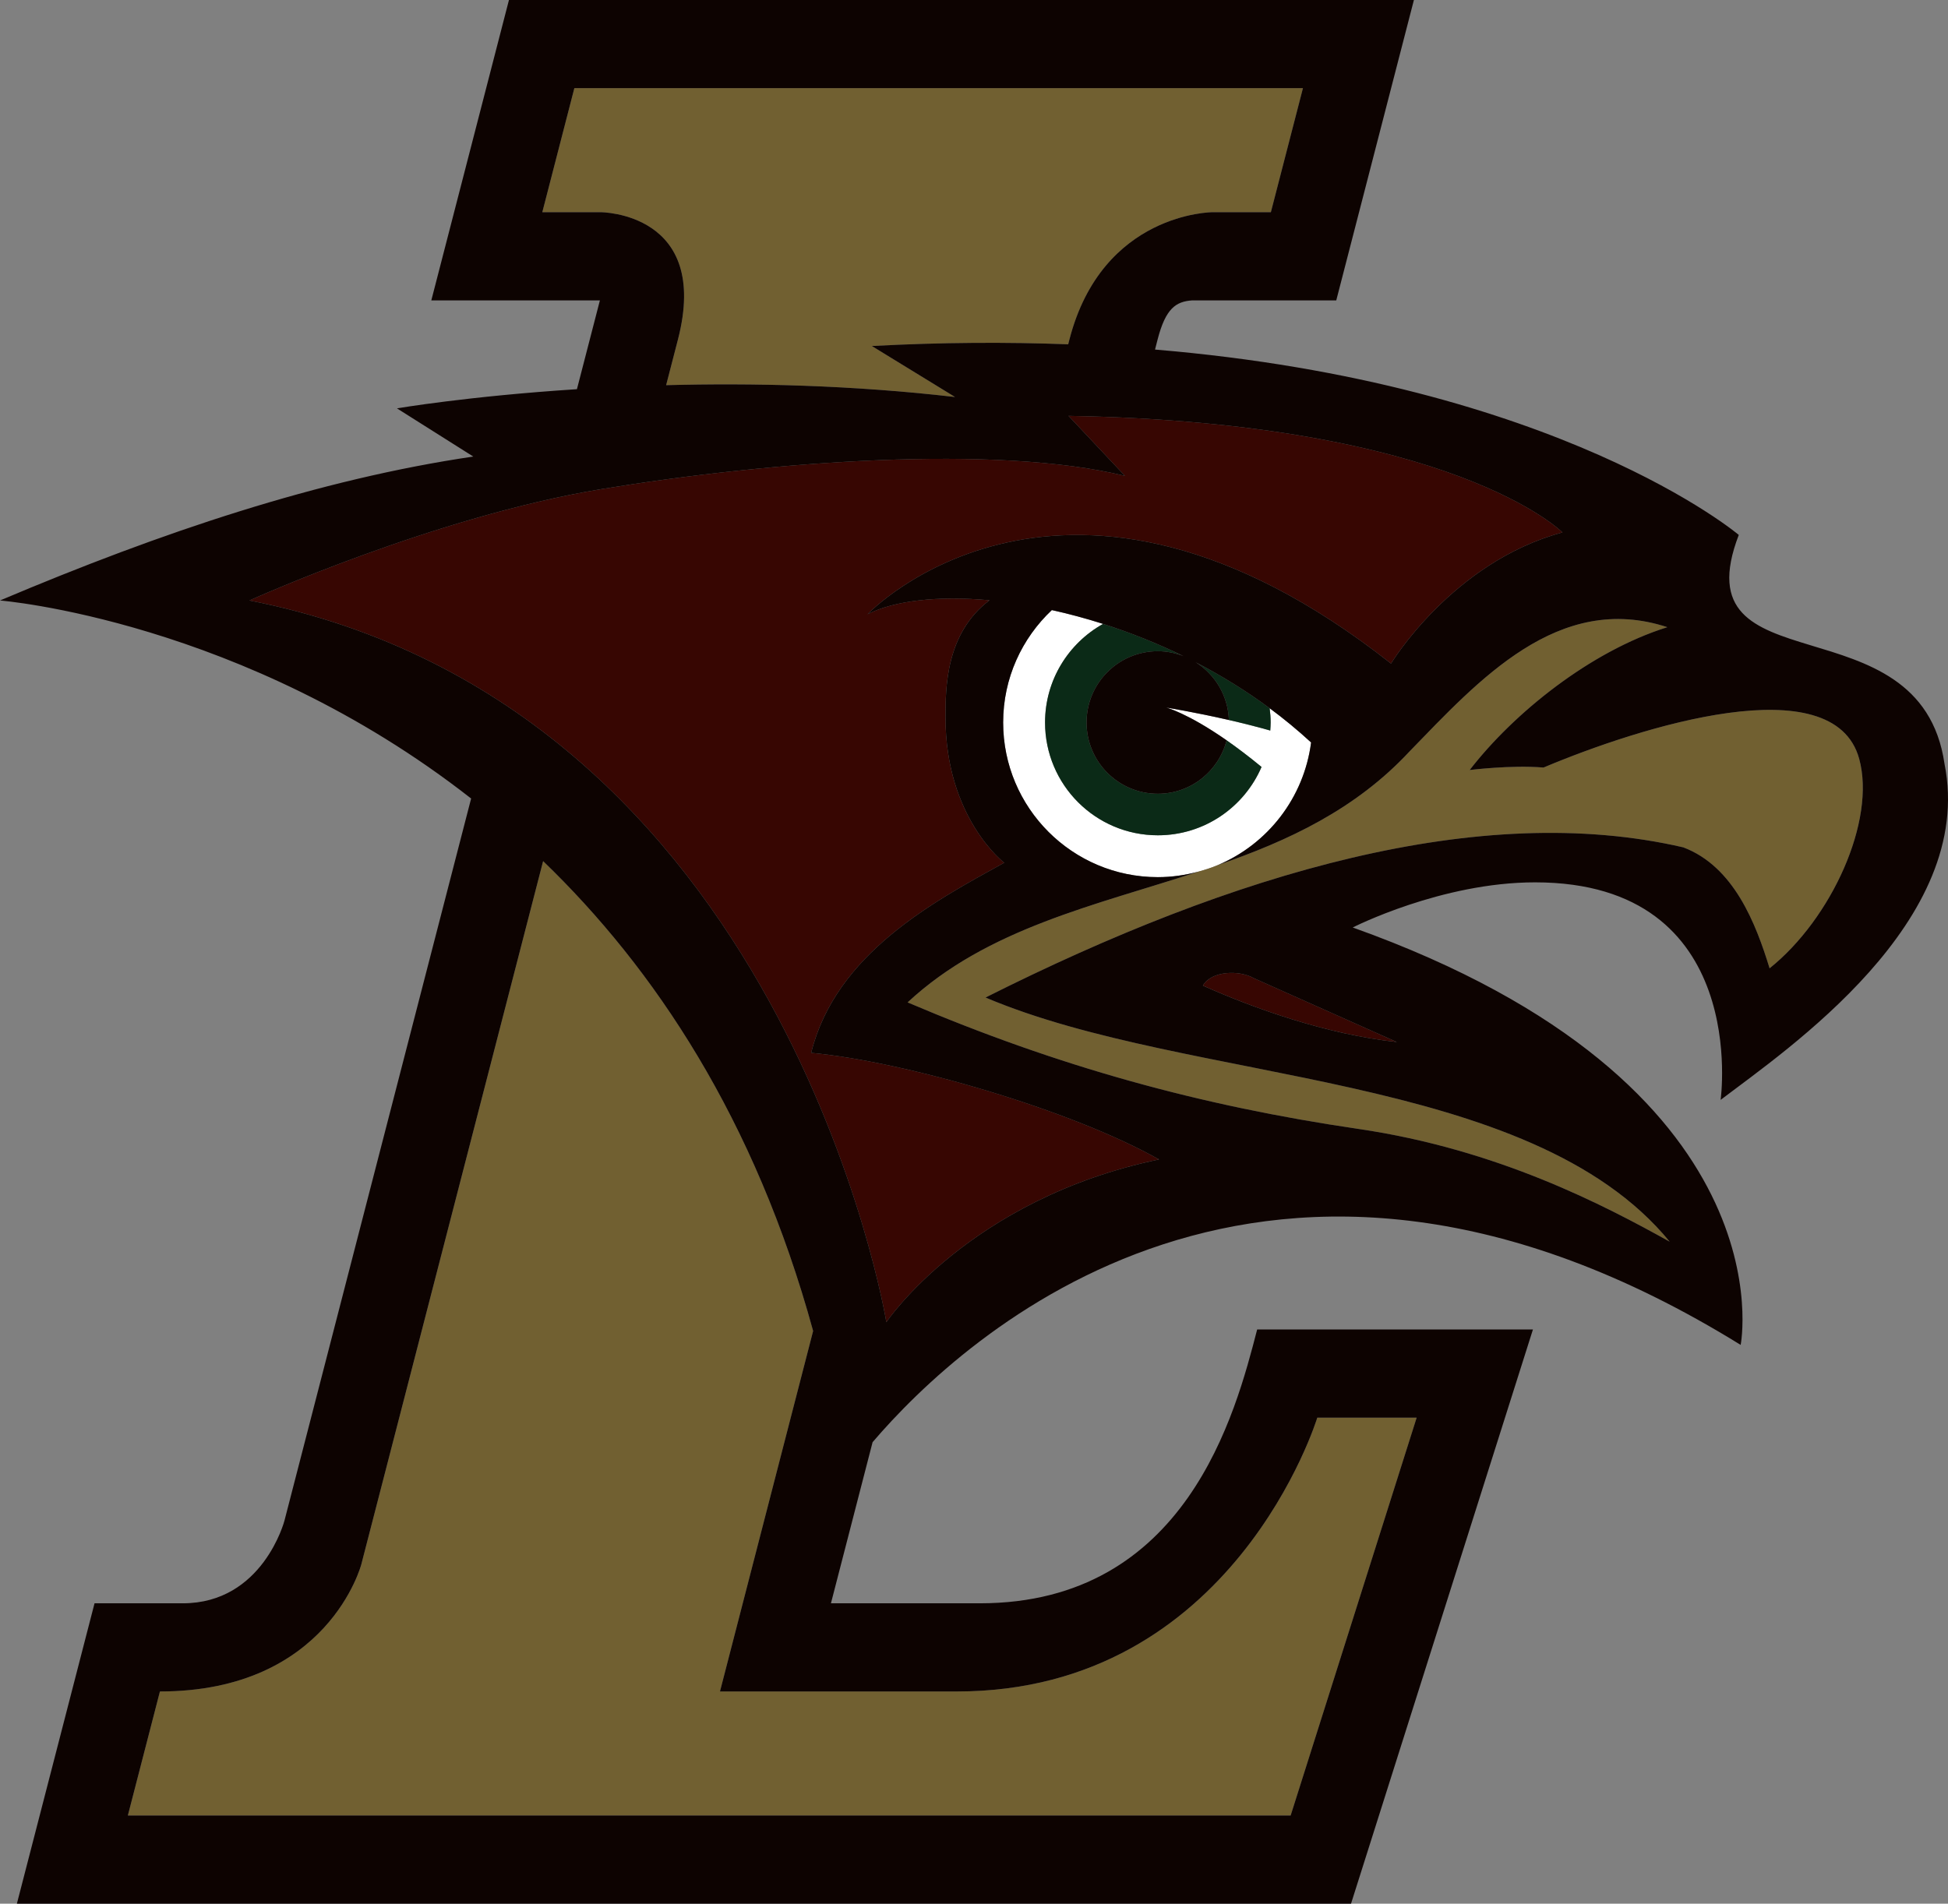 <?xml version="1.0" encoding="utf-8"?>
<!-- Generator: Adobe Illustrator 15.0.0, SVG Export Plug-In . SVG Version: 6.00 Build 0)  -->
<!DOCTYPE svg PUBLIC "-//W3C//DTD SVG 1.1//EN" "http://www.w3.org/Graphics/SVG/1.1/DTD/svg11.dtd">
<svg version="1.1" id="Layer_2" xmlns="http://www.w3.org/2000/svg" xmlns:xlink="http://www.w3.org/1999/xlink" x="0px" y="0px"
	 width="511.545px" height="500px" viewBox="0 0 511.545 500" enable-background="new 0 0 511.545 500" xml:space="preserve">
<rect x="0" y="0" width="511.545" height="500" fill="#808080" stroke="none"/>
<path fill="#FFFFFF" d="M333.414,186.022c0.157,1.224,0.26,2.468,0.26,3.738c0,0.714-0.056,1.411-0.103,2.116
	c-3.664-1.041-7.383-1.968-10.863-2.766c-9.11-2.086-16.504-3.275-16.504-3.275s5.502,1.355,15.911,8.61
	c2.717,1.901,5.779,4.211,9.166,6.994c-4.537,10.548-15.01,17.952-27.229,17.952c-16.355,0-29.622-13.266-29.622-29.631
	c0-11.141,6.16-20.827,15.242-25.892c-4.555-1.448-9.064-2.662-13.46-3.629c-7.857,7.403-12.784,17.878-12.784,29.521
	c0,22.44,18.192,40.624,40.624,40.624c3.72,0,7.311-0.546,10.734-1.473c1.716-0.474,3.404-1.013,5.028-1.7
	c13.062-5.5,22.599-17.644,24.481-32.2C340.808,191.802,337.171,188.795,333.414,186.022z"/>
<path fill="#716031" d="M251.294,444.265h-62.229l24.463-94.682c-15.251-55.68-41.709-95.265-70.903-123.411l-47.73,184.667
	c0,0-8.637,33.426-52.897,33.426l-8.423,32.58h305.352l33.091-104.495h-26.096C345.919,372.35,324.025,444.265,251.294,444.265z"/>
<path fill="#716031" d="M178.034,89.162l-3.107,12.003c22.533-0.594,48.705-0.037,75.867,3.108l-21.856-13.396
	c18.406-0.985,35.549-1.05,51.571-0.446l0.325-1.27c8.637-33.399,37.572-33.426,37.572-33.426h15.325l8.423-32.58H150.825
	l-8.415,32.58h15.326C157.736,55.735,186.662,55.763,178.034,89.162z"/>
<path fill="#716031" d="M488.219,199.297c-6.707-24.418-57.368-8.451-82.89,2.299c-8.507-0.712-19.389,0.65-19.389,0.65
	c11.531-14.927,31.663-31.178,51.905-37.515c-28.667-9.408-49.641,14.055-67.704,32.635c-14.184,15.262-31.875,23.472-50.328,29.844
	c-1.624,0.687-3.312,1.226-5.028,1.7c-27.201,8.904-55.532,14.908-76.452,34.37c39.65,16.883,76.888,27.145,118.421,33.239
	c36.588,5.373,64.531,20.05,81.711,29.613c-36.838-44.964-125.758-41.255-179.667-64.13
	c65.384-32.869,129.905-51.794,183.248-39.438c13.275,5.038,19.027,19.973,22.644,31.764
	C480.918,241.35,492.69,215.577,488.219,199.297z"/>
<path fill="#370602" d="M315.881,258.874c13.405,5.965,32.358,12.783,50.921,14.815l-37.581-16.784
	C325.344,254.709,318.07,254.996,315.881,258.874z"/>
<path fill="#370602" d="M280.591,109.227l14.815,15.761c-33.703-8.284-92.853-3.869-137.457,3.469
	c-43.815,7.218-92.455,29.259-92.455,29.259c140.807,27.656,167.265,189.558,167.265,189.558s21.634-32.321,71.609-42.749
	c-23.127-13.025-66.627-25.688-91.36-27.998c6.513-26.104,32.247-39.761,50.698-49.928c0,0-15.418-11.747-15.418-38.156
	c0-7.729,0.019-22.089,11.56-30.783c-13.591-1.251-25.038,0.104-32.024,3.666c0,0,51.784-54.549,137.457,12.958
	c0,0,16.086-26.652,45.021-34.444C410.302,139.841,381.877,111.036,280.591,109.227z"/>
<path fill="#0B2A17" d="M304.052,208.481c-10.344,0-18.721-8.377-18.721-18.722c0-10.333,8.377-18.72,18.721-18.72
	c2.375,0,4.629,0.481,6.726,1.288c-7.013-3.423-14.119-6.233-21.105-8.46c-9.082,5.065-15.242,14.751-15.242,25.892
	c0,16.365,13.266,29.631,29.622,29.631c12.218,0,22.692-7.403,27.229-17.952c-3.386-2.782-6.448-5.093-9.166-6.994
	C320.028,202.507,312.772,208.481,304.052,208.481z"/>
<path fill="#0B2A17" d="M333.414,186.022c-6.225-4.621-12.765-8.62-19.417-12.07c5.083,3.21,8.489,8.759,8.711,15.158
	c3.479,0.798,7.199,1.725,10.863,2.766c0.047-0.706,0.103-1.402,0.103-2.116C333.674,188.49,333.571,187.246,333.414,186.022z"/>
<path fill="#0D0301" d="M442.048,222.563c-53.343-12.357-117.864,6.568-183.248,39.438c53.908,22.875,142.828,19.166,179.667,64.13
	c-17.18-9.563-45.123-24.24-81.711-29.613c-41.534-6.094-78.771-16.355-118.421-33.239c20.92-19.462,49.251-25.466,76.452-34.37
	c-3.423,0.927-7.014,1.473-10.734,1.473c-22.431,0-40.624-18.183-40.624-40.624c0-11.643,4.926-22.117,12.784-29.521
	c4.396,0.967,8.905,2.181,13.46,3.629c6.986,2.227,14.092,5.037,21.105,8.46c-2.097-0.807-4.35-1.288-6.726-1.288
	c-10.344,0-18.721,8.386-18.721,18.72c0,10.345,8.377,18.722,18.721,18.722c8.72,0,15.976-5.974,18.063-14.036
	c-10.409-7.255-15.911-8.61-15.911-8.61s7.394,1.188,16.504,3.275c-0.222-6.399-3.628-11.948-8.711-15.158
	c6.652,3.451,13.192,7.45,19.417,12.07c3.757,2.773,7.394,5.78,10.881,8.988c-1.882,14.556-11.419,26.701-24.481,32.2
	c18.452-6.372,36.144-14.582,50.328-29.844c18.063-18.581,39.037-42.043,67.704-32.635c-20.243,6.337-40.374,22.588-51.905,37.515
	c0,0,10.881-1.362,19.389-0.65c25.521-10.75,76.183-26.717,82.89-2.299c4.472,16.279-7.3,42.053-23.527,55.03
	C461.075,242.537,455.323,227.601,442.048,222.563z M366.802,273.689c-18.563-2.033-37.517-8.851-50.921-14.815
	c2.189-3.878,9.463-4.165,13.34-1.968L366.802,273.689z M232.759,347.274c0,0-26.458-161.902-167.265-189.558
	c0,0,48.64-22.041,92.455-29.259c44.604-7.338,103.754-11.753,137.457-3.469l-14.815-15.761
	c101.286,1.809,129.711,30.614,129.711,30.614c-28.935,7.792-45.021,34.444-45.021,34.444
	c-85.672-67.507-137.457-12.958-137.457-12.958c6.986-3.562,18.433-4.917,32.024-3.666c-11.541,8.694-11.56,23.054-11.56,30.783
	c0,26.41,15.418,38.156,15.418,38.156c-18.451,10.167-44.186,23.824-50.698,49.928c24.733,2.311,68.232,14.973,91.36,27.998
	C254.393,314.954,232.759,347.274,232.759,347.274z M251.294,444.265c72.731,0,94.625-71.915,94.625-71.915h26.096l-33.091,104.495
	H33.573l8.423-32.58c44.26,0,52.897-33.426,52.897-33.426l47.73-184.667c29.194,28.146,55.652,67.731,70.903,123.411l-24.463,94.682
	H251.294z M157.736,55.735H142.41l8.415-32.58h191.328l-8.423,32.58h-15.325c0,0-28.935,0.027-37.572,33.426l-0.325,1.27
	c-16.021-0.604-33.165-0.539-51.571,0.446l21.856,13.396c-27.162-3.145-53.333-3.703-75.867-3.108l3.107-12.003
	C186.662,55.763,157.736,55.735,157.736,55.735z M510.624,200.595c-6.402-43.815-69.726-19.23-54.021-60.095
	c0,0-46.951-39.782-153.293-48.686l0.678-2.653c2.124-8.21,4.833-9.957,9.054-10.262h37.859L371.292,0h-237.64l-20.39,78.9h44.27
	l-6.031,23.322c-28.647,1.848-47.256,5.037-47.256,5.037l20.038,12.655C83.789,125.879,42.618,139.684,0,157.716
	c0,0,63.76,5.067,123.717,52.016L74.698,399.402c0,0-5.65,21.708-26.718,21.708H24.825L4.435,500h350.345l47.767-150.806H330.13
	c-5.668,21.92-18.582,71.915-72.852,71.915h-39.075l10.938-42.321c23.656-27.656,103.745-102.39,227.954-25.549
	c0,0,13.508-68.437-101.87-109.636c0,0,23.229-11.855,47.888-11.855c56.701,0,48.722,57.137,48.722,57.137
	C469.21,275.674,518.898,242.007,510.624,200.595z"/>
</svg>
